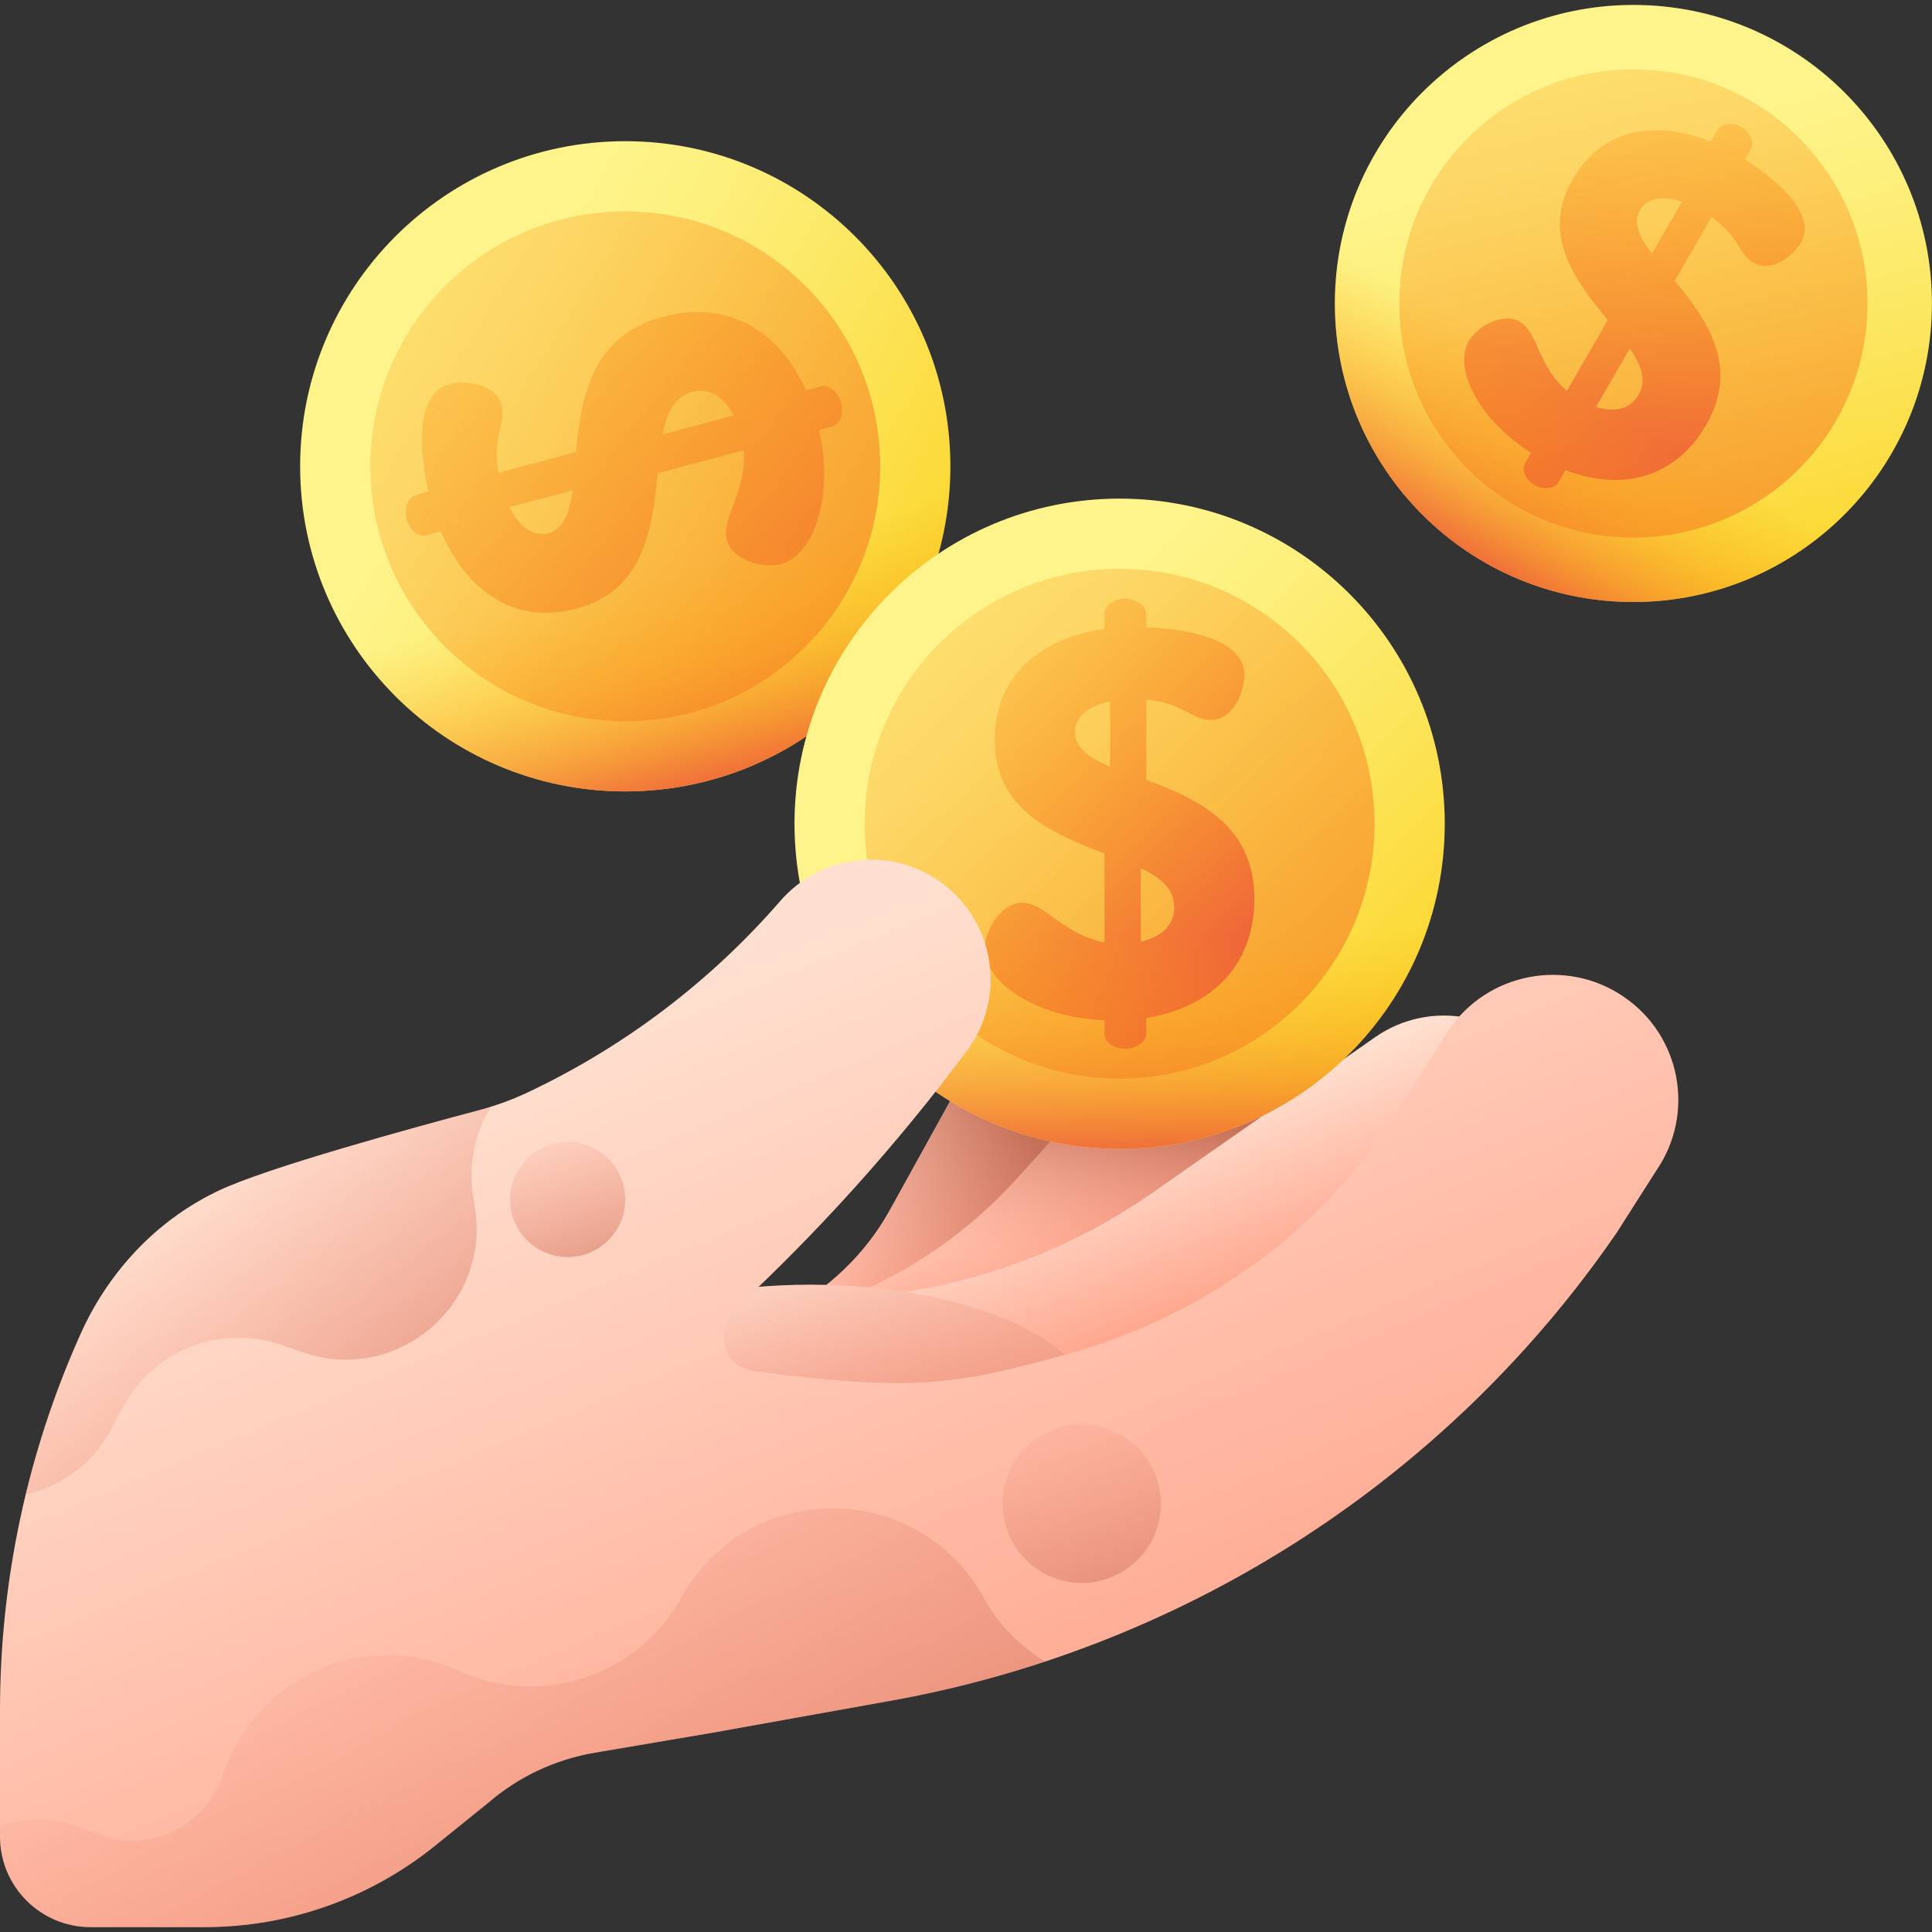 <?xml version="1.0" encoding="UTF-8"?>
<svg xmlns="http://www.w3.org/2000/svg" width="60" height="60" viewBox="0 0 60 60" fill="none">
  <rect x="0" y="0" width="60" height="60" fill="#333333" stroke="none"/>
  <g clip-path="url(#clip0_17_1459)">
    <path d="M30.926 33.027C30.393 33.13 29.936 33.424 29.683 33.881L27.629 37.589C26.873 38.953 25.711 40.056 24.272 40.811C26.52 42.019 29.192 41.64 30.442 39.926C30.76 39.49 31.053 39.036 31.32 38.564L33.11 35.393C33.434 34.819 33.355 34.121 32.974 33.538C32.861 33.452 32.741 33.374 32.611 33.305C32.059 33.01 31.455 32.925 30.926 33.027Z" fill="url(#paint0_linear_17_1459)"></path>
    <path d="M30.926 33.027C30.393 33.13 29.936 33.424 29.683 33.881L27.629 37.589C26.873 38.953 25.711 40.056 24.272 40.811C26.52 42.019 29.192 41.64 30.442 39.926C30.76 39.49 31.053 39.036 31.32 38.564L33.11 35.393C33.434 34.819 33.355 34.121 32.974 33.538C32.861 33.452 32.741 33.374 32.611 33.305C32.059 33.01 31.455 32.925 30.926 33.027Z" fill="url(#paint1_linear_17_1459)"></path>
    <path d="M39.801 34.703L35.964 38.859C35.392 39.477 34.794 40.065 34.172 40.621C31.723 42.806 28.012 42.767 25.596 40.546C27.85 39.777 29.899 38.448 31.531 36.658L35.967 31.788C36.513 31.188 37.254 30.867 38.008 30.835C38.754 30.804 39.514 31.056 40.109 31.601C40.11 31.602 40.112 31.603 40.113 31.605C40.385 31.852 40.547 32.205 40.567 32.572C40.609 33.328 40.358 34.1 39.801 34.703Z" fill="url(#paint2_linear_17_1459)"></path>
    <path d="M39.801 34.703L35.964 38.859C35.392 39.477 34.794 40.065 34.172 40.621C31.723 42.806 28.012 42.767 25.596 40.546C27.85 39.777 29.899 38.448 31.531 36.658L35.967 31.788C36.513 31.188 37.254 30.867 38.008 30.835C38.754 30.804 39.514 31.056 40.109 31.601C40.11 31.602 40.112 31.603 40.113 31.605C40.385 31.852 40.547 32.205 40.567 32.572C40.609 33.328 40.358 34.1 39.801 34.703Z" fill="url(#paint3_linear_17_1459)"></path>
    <path d="M46.667 36.938L40.701 41.047C39.813 41.659 38.9 42.224 37.965 42.743C34.29 44.783 29.665 43.687 27.272 40.231C30.306 39.905 33.241 38.823 35.783 37.047L42.7 32.215C43.551 31.619 44.568 31.427 45.518 31.6C46.459 31.771 47.338 32.301 47.927 33.149C47.928 33.151 47.929 33.153 47.931 33.155C48.215 33.562 48.304 34.075 48.212 34.563C48.038 35.492 47.511 36.356 46.667 36.938Z" fill="url(#paint4_linear_17_1459)"></path>
    <path d="M19.418 24.578C24.994 24.578 29.515 20.058 29.515 14.482C29.515 8.905 24.994 4.385 19.418 4.385C13.842 4.385 9.321 8.905 9.321 14.482C9.321 20.058 13.842 24.578 19.418 24.578Z" fill="url(#paint5_linear_17_1459)"></path>
    <path d="M19.418 22.399C23.791 22.399 27.335 18.854 27.335 14.482C27.335 10.109 23.791 6.564 19.418 6.564C15.045 6.564 11.501 10.109 11.501 14.482C11.501 18.854 15.045 22.399 19.418 22.399Z" fill="url(#paint6_linear_17_1459)"></path>
    <path d="M17.887 14.036L15.483 14.68C15.279 13.588 15.722 13.134 15.576 12.591C15.382 11.866 14.397 11.812 13.953 11.931C12.817 12.236 13.069 14.233 13.31 15.262L12.898 15.373C12.668 15.434 12.538 15.805 12.621 16.117C12.719 16.48 13.003 16.686 13.234 16.624L13.694 16.501C14.409 18.18 15.828 19.458 17.919 18.898C20.027 18.333 20.258 16.365 20.428 14.696L23.096 13.982C23.208 15.257 22.387 16.077 22.572 16.769C22.739 17.394 23.695 17.668 24.255 17.518C25.308 17.235 25.897 15.348 25.433 13.355L25.845 13.245C26.076 13.183 26.219 12.862 26.122 12.5C26.038 12.187 25.74 11.932 25.51 11.994L25.032 12.121C24.203 10.279 22.616 9.293 20.574 9.84C18.352 10.435 18.045 12.388 17.887 14.036ZM17.783 15.229C17.687 15.925 17.506 16.432 17.028 16.56C16.633 16.666 16.17 16.455 15.824 15.753L17.783 15.229ZM22.788 12.899L20.582 13.49C20.703 12.823 20.938 12.318 21.482 12.173C22.074 12.014 22.506 12.375 22.788 12.899Z" fill="url(#paint7_linear_17_1459)"></path>
    <path d="M9.665 17.095C11.109 22.481 16.645 25.677 22.031 24.234C27.418 22.791 30.614 17.255 29.171 11.868C29.083 11.542 28.98 11.224 28.864 10.915L9.454 16.115C9.508 16.442 9.578 16.768 9.665 17.095Z" fill="url(#paint8_linear_17_1459)"></path>
    <path d="M50.727 18.696C55.847 18.696 59.998 14.545 59.998 9.424C59.998 4.304 55.847 0.153 50.727 0.153C45.606 0.153 41.455 4.304 41.455 9.424C41.455 14.545 45.606 18.696 50.727 18.696Z" fill="url(#paint9_linear_17_1459)"></path>
    <path d="M50.727 16.695C54.742 16.695 57.997 13.44 57.997 9.424C57.997 5.409 54.742 2.154 50.727 2.154C46.711 2.154 43.456 5.409 43.456 9.424C43.456 13.44 46.711 16.695 50.727 16.695Z" fill="url(#paint10_linear_17_1459)"></path>
    <path d="M52.01 8.719L53.153 6.74C53.995 7.317 54.002 7.899 54.449 8.157C55.046 8.502 55.72 7.897 55.931 7.531C56.471 6.596 55.011 5.463 54.186 4.951L54.381 4.612C54.491 4.422 54.335 4.098 54.078 3.949C53.779 3.777 53.461 3.828 53.351 4.017L53.132 4.397C51.578 3.771 49.826 3.862 48.832 5.583C47.831 7.319 48.958 8.747 49.931 9.941L48.663 12.137C47.762 11.382 47.763 10.316 47.194 9.987C46.678 9.69 45.881 10.133 45.615 10.593C45.114 11.461 45.957 13.068 47.552 14.062L47.357 14.401C47.247 14.59 47.362 14.892 47.66 15.064C47.918 15.213 48.277 15.185 48.387 14.995L48.614 14.602C50.348 15.261 52.02 14.87 52.99 13.189C54.047 11.359 52.978 9.892 52.01 8.719ZM51.303 7.877C50.913 7.363 50.702 6.916 50.929 6.523C51.117 6.197 51.554 6.034 52.235 6.264L51.303 7.877ZM49.566 12.64L50.615 10.823C50.97 11.336 51.144 11.816 50.886 12.263C50.604 12.751 50.089 12.797 49.566 12.64Z" fill="url(#paint11_linear_17_1459)"></path>
    <path d="M42.697 4.789C40.137 9.223 41.656 14.894 46.091 17.454C50.525 20.014 56.196 18.495 58.756 14.06C58.911 13.792 59.051 13.518 59.176 13.242L43.196 4.016C43.019 4.262 42.852 4.52 42.697 4.789Z" fill="url(#paint12_linear_17_1459)"></path>
    <path d="M34.771 35.678C40.347 35.678 44.868 31.158 44.868 25.581C44.868 20.005 40.347 15.485 34.771 15.485C29.195 15.485 24.674 20.005 24.674 25.581C24.674 31.158 29.195 35.678 34.771 35.678Z" fill="url(#paint13_linear_17_1459)"></path>
    <path d="M34.771 33.499C39.144 33.499 42.688 29.954 42.688 25.581C42.688 21.209 39.144 17.664 34.771 17.664C30.398 17.664 26.854 21.209 26.854 25.581C26.854 29.954 30.398 33.499 34.771 33.499Z" fill="url(#paint14_linear_17_1459)"></path>
    <path d="M35.598 24.218V21.729C36.706 21.814 37.029 22.36 37.592 22.36C38.342 22.36 38.649 21.422 38.649 20.962C38.649 19.786 36.654 19.513 35.598 19.479V19.053C35.598 18.815 35.274 18.593 34.95 18.593C34.575 18.593 34.302 18.815 34.302 19.053V19.53C32.495 19.786 30.893 20.826 30.893 22.991C30.893 25.172 32.734 25.905 34.302 26.502V29.263C33.041 29.041 32.461 28.036 31.745 28.036C31.098 28.036 30.586 28.888 30.586 29.468C30.586 30.558 32.257 31.615 34.302 31.684V32.11C34.302 32.348 34.575 32.57 34.95 32.57C35.274 32.57 35.598 32.348 35.598 32.11V31.615C37.592 31.292 38.956 30.013 38.956 27.9C38.956 25.599 37.149 24.797 35.598 24.218ZM34.473 23.809C33.825 23.536 33.382 23.229 33.382 22.735C33.382 22.326 33.706 21.934 34.473 21.78V23.809ZM35.427 29.246V26.962C36.041 27.252 36.467 27.61 36.467 28.172C36.467 28.786 36.007 29.11 35.427 29.246Z" fill="url(#paint15_linear_17_1459)"></path>
    <path d="M24.674 25.581C24.674 31.158 29.195 35.678 34.771 35.678C40.347 35.678 44.868 31.158 44.868 25.581C44.868 25.244 44.85 24.91 44.818 24.581H24.724C24.692 24.91 24.674 25.244 24.674 25.581Z" fill="url(#paint16_linear_17_1459)"></path>
    <path d="M25.171 47.636C30.02 47.636 33.95 45.904 33.95 43.767C33.95 41.63 30.02 39.898 25.171 39.898C20.323 39.898 16.392 41.63 16.392 43.767C16.392 45.904 20.323 47.636 25.171 47.636Z" fill="url(#paint17_linear_17_1459)"></path>
    <path d="M25.171 47.636C30.02 47.636 33.95 45.904 33.95 43.767C33.95 41.63 30.02 39.898 25.171 39.898C20.323 39.898 16.392 41.63 16.392 43.767C16.392 45.904 20.323 47.636 25.171 47.636Z" fill="url(#paint18_linear_17_1459)"></path>
    <path d="M50.425 30.954C48.641 29.736 46.2 30.203 44.989 31.99L43.102 34.974C43.017 35.098 42.931 35.223 42.842 35.345C40.477 38.664 36.983 41.001 33.052 42.081C29.765 42.981 28.412 43.241 23.488 42.59C22.63 42.477 22.238 41.746 22.618 40.968L22.722 40.754C25.404 38.275 27.851 35.555 30.031 32.631C31.283 30.953 30.891 28.569 29.176 27.369C28.979 27.231 28.773 27.115 28.562 27.02C27.092 26.361 25.326 26.723 24.231 27.982C22.063 30.48 19.393 32.507 16.388 33.926C15.879 34.168 15.345 34.354 14.8 34.499C12.941 34.992 8.215 36.28 6.756 36.993C6.742 36.999 6.729 37.006 6.715 37.012C6.631 37.053 6.547 37.095 6.466 37.139C4.697 38.071 3.319 39.604 2.502 41.428C0.853 45.103 0 49.086 0 53.113V57.035C0 58.589 1.26 59.849 2.814 59.849H6.353C8.96 59.849 11.489 58.955 13.517 57.316L15.174 55.977C16.098 55.184 17.232 54.642 18.468 54.432L22.13 53.811L27.918 52.772C36.978 51.075 44.998 45.861 50.208 38.284L51.438 36.353C52.656 34.582 52.203 32.164 50.425 30.954Z" fill="url(#paint19_linear_17_1459)"></path>
    <path d="M14.8 34.498C12.941 34.992 8.215 36.28 6.756 36.993C6.742 36.999 6.729 37.006 6.715 37.012C6.631 37.053 6.547 37.095 6.466 37.139C4.697 38.071 3.319 39.604 2.501 41.428C1.779 43.038 1.21 44.707 0.798 46.413C1.887 46.162 2.885 45.468 3.477 44.345L3.805 43.721C4.742 41.943 6.836 41.114 8.735 41.769L9.402 41.999C12.302 43 15.225 40.556 14.753 37.525L14.691 37.13C14.537 36.139 14.756 35.168 15.25 34.368C15.101 34.414 14.951 34.459 14.8 34.498Z" fill="url(#paint20_linear_17_1459)"></path>
    <path d="M6.353 59.849C8.96 59.849 11.489 58.955 13.517 57.316L15.174 55.977C16.098 55.184 17.232 54.641 18.468 54.432L22.13 53.811L27.918 52.772C29.465 52.482 30.98 52.088 32.457 51.599C31.69 51.135 31.03 50.474 30.562 49.641L30.525 49.575C28.476 45.934 23.233 45.934 21.184 49.575L21.148 49.641C19.783 52.068 16.787 53.045 14.254 51.89C11.21 50.501 7.873 52.209 6.931 55.094C6.372 56.81 4.422 57.66 2.8 56.869C2.787 56.863 2.774 56.857 2.762 56.85C2.704 56.824 2.646 56.799 2.588 56.775C1.71 56.419 0.805 56.427 0 56.703V57.035C0 58.589 1.26 59.849 2.814 59.849H6.353Z" fill="url(#paint21_linear_17_1459)"></path>
    <path d="M33.595 49.158C34.953 49.158 36.053 48.058 36.053 46.7C36.053 45.343 34.953 44.242 33.595 44.242C32.237 44.242 31.137 45.343 31.137 46.7C31.137 48.058 32.237 49.158 33.595 49.158Z" fill="url(#paint22_linear_17_1459)"></path>
    <path d="M17.629 39.039C18.617 39.039 19.418 38.239 19.418 37.251C19.418 36.263 18.617 35.462 17.629 35.462C16.642 35.462 15.841 36.263 15.841 37.251C15.841 38.239 16.642 39.039 17.629 39.039Z" fill="url(#paint23_linear_17_1459)"></path>
  </g>
  <defs>
    <linearGradient id="paint0_linear_17_1459" x1="27.597" y1="35.661" x2="29.984" y2="39.184" gradientUnits="userSpaceOnUse">
      <stop stop-color="#FFDFCF"></stop>
      <stop offset="1" stop-color="#FFA78F"></stop>
    </linearGradient>
    <linearGradient id="paint1_linear_17_1459" x1="24.526" y1="40.523" x2="32.193" y2="35.549" gradientUnits="userSpaceOnUse">
      <stop stop-color="#F89580" stop-opacity="0"></stop>
      <stop offset="0.997" stop-color="#C5715A"></stop>
    </linearGradient>
    <linearGradient id="paint2_linear_17_1459" x1="31.626" y1="33.662" x2="34.296" y2="38.719" gradientUnits="userSpaceOnUse">
      <stop stop-color="#FFDFCF"></stop>
      <stop offset="1" stop-color="#FFA78F"></stop>
    </linearGradient>
    <linearGradient id="paint3_linear_17_1459" x1="32.698" y1="39.3" x2="33.459" y2="34.267" gradientUnits="userSpaceOnUse">
      <stop stop-color="#F89580" stop-opacity="0"></stop>
      <stop offset="0.997" stop-color="#C5715A"></stop>
    </linearGradient>
    <linearGradient id="paint4_linear_17_1459" x1="36.859" y1="34.801" x2="38.905" y2="39.858" gradientUnits="userSpaceOnUse">
      <stop stop-color="#FFDFCF"></stop>
      <stop offset="1" stop-color="#FFA78F"></stop>
    </linearGradient>
    <linearGradient id="paint5_linear_17_1459" x1="14.654" y1="11.727" x2="33.992" y2="22.888" gradientUnits="userSpaceOnUse">
      <stop stop-color="#FEF48B"></stop>
      <stop offset="0.146" stop-color="#FDF07E"></stop>
      <stop offset="0.416" stop-color="#FCE55C"></stop>
      <stop offset="0.778" stop-color="#FBD325"></stop>
      <stop offset="1" stop-color="#FAC600"></stop>
    </linearGradient>
    <linearGradient id="paint6_linear_17_1459" x1="3.276" y1="4.363" x2="39.808" y2="27.25" gradientUnits="userSpaceOnUse">
      <stop stop-color="#FEA613" stop-opacity="0"></stop>
      <stop offset="0.184" stop-color="#FDA215" stop-opacity="0.184"></stop>
      <stop offset="0.394" stop-color="#FA941C" stop-opacity="0.394"></stop>
      <stop offset="0.618" stop-color="#F57D28" stop-opacity="0.618"></stop>
      <stop offset="0.85" stop-color="#EE5D38" stop-opacity="0.85"></stop>
      <stop offset="1" stop-color="#E94444"></stop>
    </linearGradient>
    <linearGradient id="paint7_linear_17_1459" x1="7.403" y1="2.347" x2="31.458" y2="26.403" gradientUnits="userSpaceOnUse">
      <stop stop-color="#FEA613" stop-opacity="0"></stop>
      <stop offset="0.184" stop-color="#FDA215" stop-opacity="0.184"></stop>
      <stop offset="0.394" stop-color="#FA941C" stop-opacity="0.394"></stop>
      <stop offset="0.618" stop-color="#F57D28" stop-opacity="0.618"></stop>
      <stop offset="0.85" stop-color="#EE5D38" stop-opacity="0.85"></stop>
      <stop offset="1" stop-color="#E94444"></stop>
    </linearGradient>
    <linearGradient id="paint8_linear_17_1459" x1="20.324" y1="17.836" x2="22.339" y2="25.35" gradientUnits="userSpaceOnUse">
      <stop stop-color="#FEA613" stop-opacity="0"></stop>
      <stop offset="0.184" stop-color="#FDA215" stop-opacity="0.184"></stop>
      <stop offset="0.394" stop-color="#FA941C" stop-opacity="0.394"></stop>
      <stop offset="0.618" stop-color="#F57D28" stop-opacity="0.618"></stop>
      <stop offset="0.85" stop-color="#EE5D38" stop-opacity="0.85"></stop>
      <stop offset="1" stop-color="#E94444"></stop>
    </linearGradient>
    <linearGradient id="paint9_linear_17_1459" x1="49.417" y1="4.54" x2="54.723" y2="24.342" gradientUnits="userSpaceOnUse">
      <stop stop-color="#FEF48B"></stop>
      <stop offset="0.146" stop-color="#FDF07E"></stop>
      <stop offset="0.416" stop-color="#FCE55C"></stop>
      <stop offset="0.778" stop-color="#FBD325"></stop>
      <stop offset="1" stop-color="#FAC600"></stop>
    </linearGradient>
    <linearGradient id="paint10_linear_17_1459" x1="46.813" y1="-7.629" x2="55.665" y2="30.95" gradientUnits="userSpaceOnUse">
      <stop stop-color="#FEA613" stop-opacity="0"></stop>
      <stop offset="0.184" stop-color="#FDA215" stop-opacity="0.184"></stop>
      <stop offset="0.394" stop-color="#FA941C" stop-opacity="0.394"></stop>
      <stop offset="0.618" stop-color="#F57D28" stop-opacity="0.618"></stop>
      <stop offset="0.85" stop-color="#EE5D38" stop-opacity="0.85"></stop>
      <stop offset="1" stop-color="#E94444"></stop>
    </linearGradient>
    <linearGradient id="paint11_linear_17_1459" x1="50.926" y1="-3.208" x2="50.635" y2="17.516" gradientUnits="userSpaceOnUse">
      <stop stop-color="#FEA613" stop-opacity="0"></stop>
      <stop offset="0.184" stop-color="#FDA215" stop-opacity="0.184"></stop>
      <stop offset="0.394" stop-color="#FA941C" stop-opacity="0.394"></stop>
      <stop offset="0.618" stop-color="#F57D28" stop-opacity="0.618"></stop>
      <stop offset="0.85" stop-color="#EE5D38" stop-opacity="0.85"></stop>
      <stop offset="1" stop-color="#E94444"></stop>
    </linearGradient>
    <linearGradient id="paint12_linear_17_1459" x1="49.131" y1="12.188" x2="45.559" y2="18.373" gradientUnits="userSpaceOnUse">
      <stop stop-color="#FEA613" stop-opacity="0"></stop>
      <stop offset="0.184" stop-color="#FDA215" stop-opacity="0.184"></stop>
      <stop offset="0.394" stop-color="#FA941C" stop-opacity="0.394"></stop>
      <stop offset="0.618" stop-color="#F57D28" stop-opacity="0.618"></stop>
      <stop offset="0.85" stop-color="#EE5D38" stop-opacity="0.85"></stop>
      <stop offset="1" stop-color="#E94444"></stop>
    </linearGradient>
    <linearGradient id="paint13_linear_17_1459" x1="30.877" y1="21.687" x2="46.663" y2="37.473" gradientUnits="userSpaceOnUse">
      <stop stop-color="#FEF48B"></stop>
      <stop offset="0.146" stop-color="#FDF07E"></stop>
      <stop offset="0.416" stop-color="#FCE55C"></stop>
      <stop offset="0.778" stop-color="#FBD325"></stop>
      <stop offset="1" stop-color="#FAC600"></stop>
    </linearGradient>
    <linearGradient id="paint14_linear_17_1459" x1="21.795" y1="11.629" x2="51.15" y2="43.192" gradientUnits="userSpaceOnUse">
      <stop stop-color="#FEA613" stop-opacity="0"></stop>
      <stop offset="0.184" stop-color="#FDA215" stop-opacity="0.184"></stop>
      <stop offset="0.394" stop-color="#FA941C" stop-opacity="0.394"></stop>
      <stop offset="0.618" stop-color="#F57D28" stop-opacity="0.618"></stop>
      <stop offset="0.85" stop-color="#EE5D38" stop-opacity="0.85"></stop>
      <stop offset="1" stop-color="#E94444"></stop>
    </linearGradient>
    <linearGradient id="paint15_linear_17_1459" x1="26.067" y1="16.489" x2="40.459" y2="31.289" gradientUnits="userSpaceOnUse">
      <stop stop-color="#FEA613" stop-opacity="0"></stop>
      <stop offset="0.184" stop-color="#FDA215" stop-opacity="0.184"></stop>
      <stop offset="0.394" stop-color="#FA941C" stop-opacity="0.394"></stop>
      <stop offset="0.618" stop-color="#F57D28" stop-opacity="0.618"></stop>
      <stop offset="0.85" stop-color="#EE5D38" stop-opacity="0.85"></stop>
      <stop offset="1" stop-color="#E94444"></stop>
    </linearGradient>
    <linearGradient id="paint16_linear_17_1459" x1="34.771" y1="29.056" x2="34.771" y2="36.834" gradientUnits="userSpaceOnUse">
      <stop stop-color="#FEA613" stop-opacity="0"></stop>
      <stop offset="0.184" stop-color="#FDA215" stop-opacity="0.184"></stop>
      <stop offset="0.394" stop-color="#FA941C" stop-opacity="0.394"></stop>
      <stop offset="0.618" stop-color="#F57D28" stop-opacity="0.618"></stop>
      <stop offset="0.85" stop-color="#EE5D38" stop-opacity="0.85"></stop>
      <stop offset="1" stop-color="#E94444"></stop>
    </linearGradient>
    <linearGradient id="paint17_linear_17_1459" x1="23.906" y1="39.741" x2="25.781" y2="45.707" gradientUnits="userSpaceOnUse">
      <stop stop-color="#FFDFCF"></stop>
      <stop offset="1" stop-color="#FFA78F"></stop>
    </linearGradient>
    <linearGradient id="paint18_linear_17_1459" x1="22.674" y1="36.478" x2="29.385" y2="56.066" gradientUnits="userSpaceOnUse">
      <stop stop-color="#F89580" stop-opacity="0"></stop>
      <stop offset="0.997" stop-color="#C5715A"></stop>
    </linearGradient>
    <linearGradient id="paint19_linear_17_1459" x1="20.129" y1="31.334" x2="30.43" y2="55.916" gradientUnits="userSpaceOnUse">
      <stop stop-color="#FFDFCF"></stop>
      <stop offset="1" stop-color="#FFA78F"></stop>
    </linearGradient>
    <linearGradient id="paint20_linear_17_1459" x1="5.072" y1="37.077" x2="16.543" y2="49.953" gradientUnits="userSpaceOnUse">
      <stop stop-color="#F89580" stop-opacity="0"></stop>
      <stop offset="0.997" stop-color="#C5715A"></stop>
    </linearGradient>
    <linearGradient id="paint21_linear_17_1459" x1="11.234" y1="46.108" x2="25.631" y2="70.864" gradientUnits="userSpaceOnUse">
      <stop stop-color="#F89580" stop-opacity="0"></stop>
      <stop offset="0.997" stop-color="#C5715A"></stop>
    </linearGradient>
    <linearGradient id="paint22_linear_17_1459" x1="32.27" y1="42.835" x2="35.83" y2="53.222" gradientUnits="userSpaceOnUse">
      <stop stop-color="#F89580" stop-opacity="0"></stop>
      <stop offset="0.997" stop-color="#C5715A"></stop>
    </linearGradient>
    <linearGradient id="paint23_linear_17_1459" x1="16.666" y1="34.438" x2="19.255" y2="41.996" gradientUnits="userSpaceOnUse">
      <stop stop-color="#F89580" stop-opacity="0"></stop>
      <stop offset="0.997" stop-color="#C5715A"></stop>
    </linearGradient>
    <clipPath id="clip0_17_1459">
      <rect width="60" height="60" fill="white"></rect>
    </clipPath>
  </defs>
</svg>

